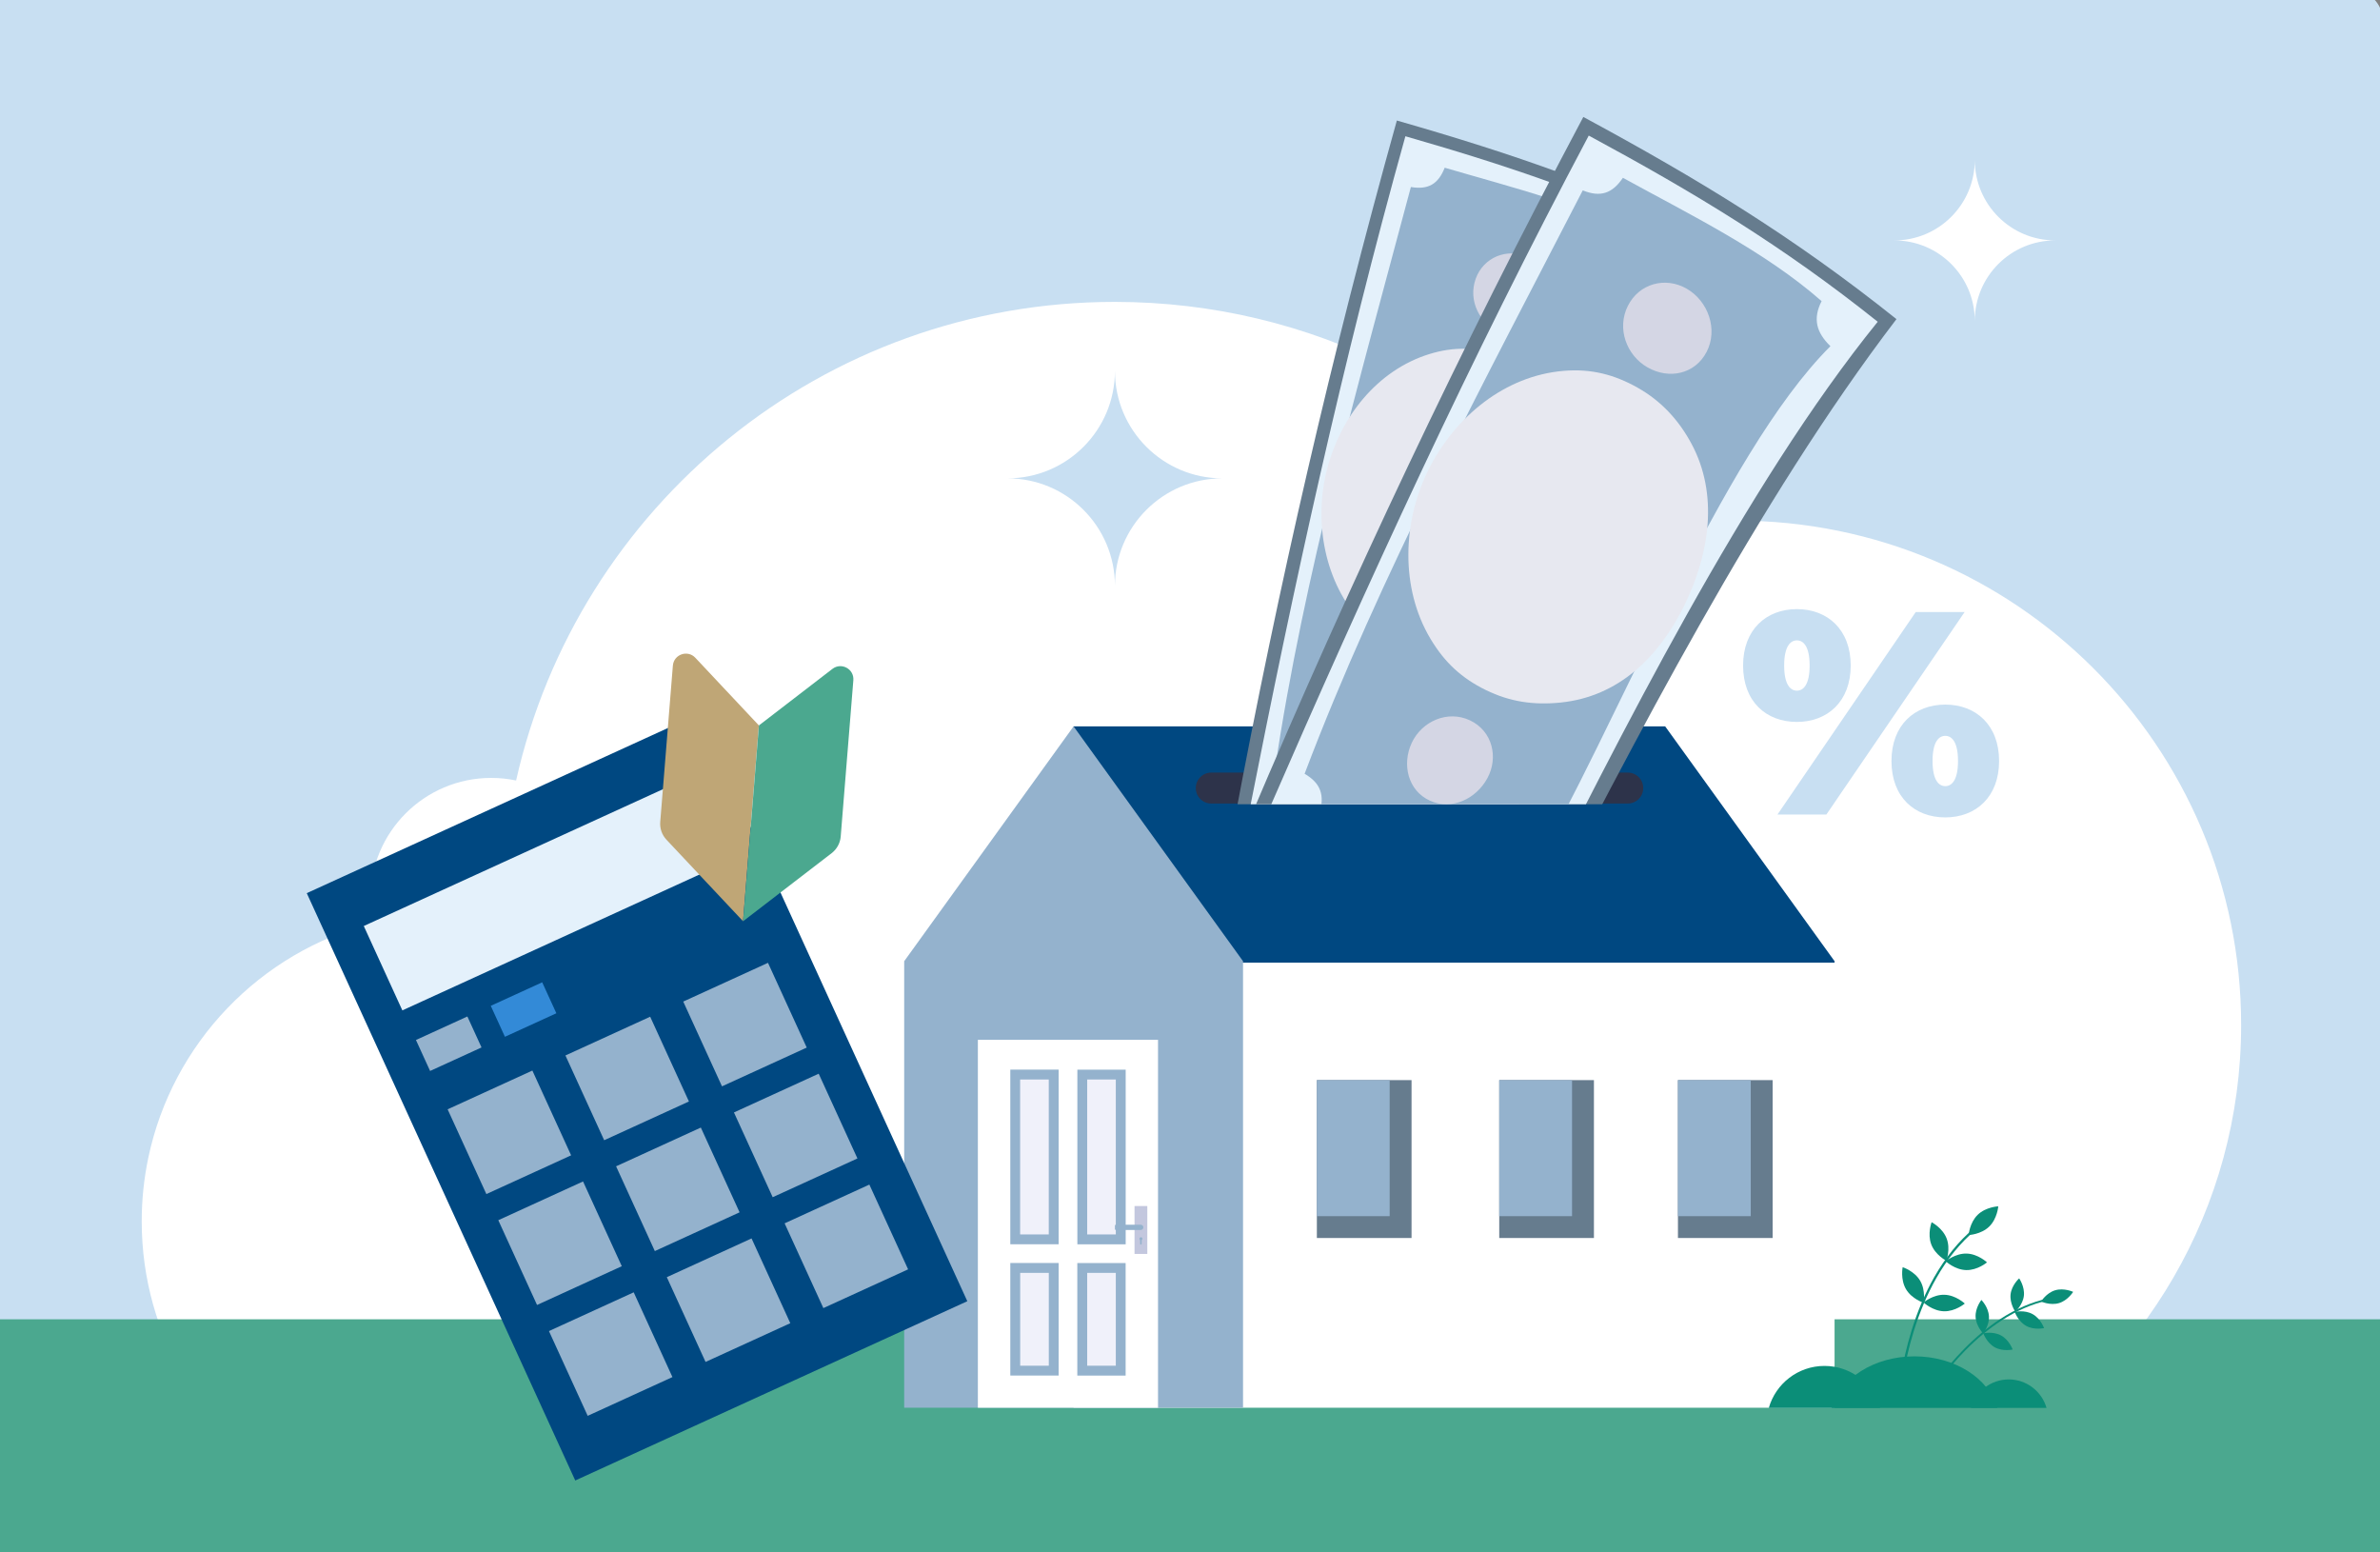 <svg xmlns="http://www.w3.org/2000/svg" xmlns:xlink="http://www.w3.org/1999/xlink" id="_&#x30EC;&#x30A4;&#x30E4;&#x30FC;_1" data-name="&#x30EC;&#x30A4;&#x30E4;&#x30FC; 1" width="460" height="300" viewBox="0 0 460 300"><rect x="0" y="0" width="460" height="300" fill="#808080" stroke="none"/><defs><clipPath id="clippath"><rect x="-1281.36" y="-636.5" width="1200" height="1449.69" style="fill: none;"></rect></clipPath><clipPath id="clippath-1"><rect y="-2" width="460.55" height="302" style="fill: none;"></rect></clipPath><clipPath id="clippath-2"><polygon points="236.54 155.42 312.26 155.42 378.76 56.86 294.26 10.35 260.71 25.28 236.54 155.42" style="fill: none;"></polygon></clipPath></defs><g style="clip-path: url(#clippath); fill: none;"><g><rect x="-1667.67" y="49.57" width="1956.09" height=".91" transform="translate(-237.36 -472.99) rotate(-45)" style="fill: #fff;"></rect><rect x="-1660.64" y="56.61" width="1956.09" height=".91" transform="translate(-240.28 -465.95) rotate(-45)" style="fill: #fff;"></rect><rect x="-1653.61" y="63.64" width="1956.09" height=".91" transform="translate(-243.19 -458.92) rotate(-45)" style="fill: #fff;"></rect><rect x="-1646.57" y="70.67" width="1956.09" height=".91" transform="translate(-246.1 -451.89) rotate(-45)" style="fill: #fff;"></rect><rect x="-1639.54" y="77.71" width="1956.09" height=".91" transform="translate(-249.02 -444.85) rotate(-45)" style="fill: #fff;"></rect><rect x="-1632.51" y="84.74" width="1956.09" height=".91" transform="translate(-251.93 -437.82) rotate(-45)" style="fill: #fff;"></rect><rect x="-1625.47" y="91.77" width="1956.09" height=".91" transform="translate(-254.84 -430.79) rotate(-45)" style="fill: #fff;"></rect><rect x="-1618.44" y="98.81" width="1956.09" height=".91" transform="translate(-257.76 -423.75) rotate(-45)" style="fill: #fff;"></rect><rect x="-1611.41" y="105.84" width="1956.09" height=".91" transform="translate(-260.67 -416.72) rotate(-45)" style="fill: #fff;"></rect><rect x="-1604.37" y="112.87" width="1956.09" height=".91" transform="translate(-263.58 -409.69) rotate(-45)" style="fill: #fff;"></rect><rect x="-1597.34" y="119.91" width="1956.09" height=".91" transform="translate(-266.5 -402.65) rotate(-45)" style="fill: #fff;"></rect><rect x="-1590.31" y="126.94" width="1956.09" height=".91" transform="translate(-269.41 -395.62) rotate(-45)" style="fill: #fff;"></rect><rect x="-1583.27" y="133.97" width="1956.09" height=".91" transform="translate(-272.32 -388.59) rotate(-45)" style="fill: #fff;"></rect><rect x="-1576.24" y="141.01" width="1956.09" height=".91" transform="translate(-275.24 -381.55) rotate(-45)" style="fill: #fff;"></rect><rect x="-1569.21" y="148.04" width="1956.09" height=".91" transform="translate(-278.15 -374.52) rotate(-45)" style="fill: #fff;"></rect><rect x="-1562.17" y="155.07" width="1956.09" height=".91" transform="translate(-281.06 -367.49) rotate(-45)" style="fill: #fff;"></rect><rect x="-1555.14" y="162.11" width="1956.09" height=".91" transform="translate(-283.98 -360.45) rotate(-45)" style="fill: #fff;"></rect><rect x="-1548.11" y="169.14" width="1956.09" height=".91" transform="translate(-286.89 -353.42) rotate(-45)" style="fill: #fff;"></rect><rect x="-1541.07" y="176.17" width="1956.09" height=".91" transform="translate(-289.8 -346.39) rotate(-45)" style="fill: #fff;"></rect><rect x="-1534.04" y="183.21" width="1956.09" height=".91" transform="translate(-292.72 -339.35) rotate(-45)" style="fill: #fff;"></rect><rect x="-1527.01" y="190.24" width="1956.09" height=".91" transform="translate(-295.63 -332.32) rotate(-45)" style="fill: #fff;"></rect><rect x="-1523.07" y="200.33" width="1956.09" height=".91" transform="translate(-301.61 -326.58) rotate(-45)" style="fill: #fff;"></rect><rect x="-1519.13" y="210.41" width="1956.09" height=".91" transform="translate(-307.59 -320.84) rotate(-45)" style="fill: #fff;"></rect><rect x="-1515.19" y="220.5" width="1956.09" height=".91" transform="translate(-313.57 -315.1) rotate(-45)" style="fill: #fff;"></rect><rect x="-1511.25" y="230.59" width="1956.09" height=".91" transform="translate(-319.55 -309.36) rotate(-45)" style="fill: #fff;"></rect><rect x="-1507.31" y="240.67" width="1956.09" height=".91" transform="translate(-325.52 -303.62) rotate(-45)" style="fill: #fff;"></rect></g><g><rect x="-1485.24" y="232.01" width="1956.09" height=".91" transform="translate(-312.99 -290.57) rotate(-45.01)" style="fill: #fff;"></rect><rect x="-1478.2" y="239.04" width="1956.09" height=".91" transform="translate(-315.85 -283.52) rotate(-45)" style="fill: #fff;"></rect><rect x="-1471.17" y="246.08" width="1956.09" height=".91" transform="translate(-318.76 -276.48) rotate(-45)" style="fill: #fff;"></rect><rect x="-1464.14" y="253.11" width="1956.09" height=".91" transform="translate(-321.73 -269.47) rotate(-45.01)" style="fill: #fff;"></rect><rect x="-1457.1" y="260.14" width="1956.09" height=".91" transform="translate(-324.59 -262.42) rotate(-45)" style="fill: #fff;"></rect><rect x="-1450.07" y="267.18" width="1956.09" height=".91" transform="translate(-327.5 -255.38) rotate(-45)" style="fill: #fff;"></rect><rect x="-1443.04" y="274.21" width="1956.09" height=".91" transform="translate(-330.41 -248.35) rotate(-45)" style="fill: #fff;"></rect><rect x="-1436" y="281.24" width="1956.09" height=".91" transform="translate(-333.39 -241.33) rotate(-45.01)" style="fill: #fff;"></rect><rect x="-1428.97" y="288.28" width="1956.09" height=".91" transform="translate(-336.24 -234.28) rotate(-45)" style="fill: #fff;"></rect><rect x="-1421.94" y="295.31" width="1956.09" height=".91" transform="translate(-339.15 -227.25) rotate(-45)" style="fill: #fff;"></rect><rect x="-1414.9" y="302.34" width="1956.09" height=".91" transform="translate(-342.07 -220.22) rotate(-45)" style="fill: #fff;"></rect><rect x="-1407.87" y="309.38" width="1956.09" height=".91" transform="translate(-345.04 -213.19) rotate(-45.01)" style="fill: #fff;"></rect><rect x="-1400.84" y="316.41" width="1956.09" height=".91" transform="translate(-347.89 -206.15) rotate(-45)" style="fill: #fff;"></rect><rect x="-1393.8" y="323.44" width="1956.09" height=".91" transform="translate(-350.8 -199.12) rotate(-45)" style="fill: #fff;"></rect><rect x="-1386.77" y="330.48" width="1956.09" height=".91" transform="translate(-353.72 -192.08) rotate(-45)" style="fill: #fff;"></rect><rect x="-1379.74" y="337.51" width="1956.09" height=".91" transform="translate(-356.69 -185.06) rotate(-45.01)" style="fill: #fff;"></rect><rect x="-1372.7" y="344.54" width="1956.09" height=".91" transform="translate(-359.54 -178.02) rotate(-45)" style="fill: #fff;"></rect><rect x="-1365.67" y="351.58" width="1956.09" height=".91" transform="translate(-362.46 -170.98) rotate(-45)" style="fill: #fff;"></rect><rect x="-1358.64" y="358.61" width="1956.09" height=".91" transform="translate(-365.43 -163.95) rotate(-45.01)" style="fill: #fff;"></rect><rect x="-1351.6" y="365.64" width="1956.09" height=".91" transform="translate(-368.28 -156.92) rotate(-45)" style="fill: #fff;"></rect><rect x="-1344.57" y="372.68" width="1956.09" height=".91" transform="translate(-371.2 -149.88) rotate(-45)" style="fill: #fff;"></rect><rect x="-1337.54" y="379.71" width="1956.09" height=".91" transform="translate(-374.11 -142.85) rotate(-45)" style="fill: #fff;"></rect><rect x="-1330.5" y="386.74" width="1956.09" height=".91" transform="translate(-377.08 -135.81) rotate(-45.01)" style="fill: #fff;"></rect><rect x="-1323.47" y="393.78" width="1956.09" height=".91" transform="translate(-379.94 -128.78) rotate(-45)" style="fill: #fff;"></rect><rect x="-1316.44" y="400.81" width="1956.09" height=".91" transform="translate(-382.85 -121.75) rotate(-45)" style="fill: #fff;"></rect><rect x="-1309.4" y="407.84" width="1956.09" height=".91" transform="translate(-385.76 -114.72) rotate(-45)" style="fill: #fff;"></rect><rect x="-1302.37" y="414.88" width="1956.09" height=".91" transform="translate(-388.74 -107.68) rotate(-45.01)" style="fill: #fff;"></rect><rect x="-1295.34" y="421.91" width="1956.09" height=".91" transform="translate(-391.59 -100.65) rotate(-45)" style="fill: #fff;"></rect><rect x="-1288.3" y="428.94" width="1956.09" height=".91" transform="translate(-394.5 -93.62) rotate(-45)" style="fill: #fff;"></rect><rect x="-1281.27" y="435.98" width="1956.09" height=".91" transform="translate(-397.42 -86.58) rotate(-45)" style="fill: #fff;"></rect><rect x="-1274.24" y="443.01" width="1956.09" height=".91" transform="translate(-400.39 -79.54) rotate(-45.01)" style="fill: #fff;"></rect><rect x="-1267.2" y="450.04" width="1956.09" height=".91" transform="translate(-403.24 -72.52) rotate(-45)" style="fill: #fff;"></rect><rect x="-1260.17" y="457.08" width="1956.09" height=".91" transform="translate(-406.16 -65.48) rotate(-45)" style="fill: #fff;"></rect><rect x="-1253.14" y="464.11" width="1956.09" height=".91" transform="translate(-409.13 -58.44) rotate(-45.01)" style="fill: #fff;"></rect><rect x="-1246.1" y="471.14" width="1956.09" height=".91" transform="translate(-411.98 -51.42) rotate(-45)" style="fill: #fff;"></rect><rect x="-1239.07" y="478.18" width="1956.09" height=".91" transform="translate(-414.9 -44.39) rotate(-45)" style="fill: #fff;"></rect><rect x="-1232.04" y="485.21" width="1956.09" height=".91" transform="translate(-417.81 -37.35) rotate(-45)" style="fill: #fff;"></rect><rect x="-1225" y="492.24" width="1956.09" height=".91" transform="translate(-420.78 -30.3) rotate(-45.01)" style="fill: #fff;"></rect><rect x="-1217.97" y="499.28" width="1956.09" height=".91" transform="translate(-423.64 -23.29) rotate(-45)" style="fill: #fff;"></rect><rect x="-1210.94" y="506.31" width="1956.09" height=".91" transform="translate(-426.55 -16.25) rotate(-45)" style="fill: #fff;"></rect><rect x="-1203.9" y="513.34" width="1956.09" height=".91" transform="translate(-429.46 -9.22) rotate(-45)" style="fill: #fff;"></rect><rect x="-1196.87" y="520.38" width="1956.09" height=".91" transform="translate(-432.44 -2.16) rotate(-45.01)" style="fill: #fff;"></rect><rect x="-1189.84" y="527.41" width="1956.09" height=".91" transform="translate(-435.29 4.85) rotate(-45)" style="fill: #fff;"></rect><rect x="-1182.8" y="534.44" width="1956.09" height=".91" transform="translate(-438.2 11.88) rotate(-45)" style="fill: #fff;"></rect><rect x="-1175.77" y="541.48" width="1956.09" height=".91" transform="translate(-441.12 18.91) rotate(-45)" style="fill: #fff;"></rect><rect x="-1168.74" y="548.51" width="1956.09" height=".91" transform="translate(-444.09 25.98) rotate(-45.01)" style="fill: #fff;"></rect><rect x="-1161.7" y="555.54" width="1956.09" height=".91" transform="translate(-446.94 32.98) rotate(-45)" style="fill: #fff;"></rect><rect x="-1154.67" y="562.58" width="1956.09" height=".91" transform="translate(-449.86 40.01) rotate(-45)" style="fill: #fff;"></rect><rect x="-1147.64" y="569.61" width="1956.09" height=".91" transform="translate(-452.77 47.05) rotate(-45)" style="fill: #fff;"></rect><rect x="-1140.61" y="576.64" width="1956.09" height=".91" transform="translate(-455.68 54.08) rotate(-45)" style="fill: #fff;"></rect><rect x="-1133.57" y="583.68" width="1956.09" height=".91" transform="translate(-458.6 61.11) rotate(-45)" style="fill: #fff;"></rect><rect x="-1126.54" y="590.71" width="1956.09" height=".91" transform="translate(-461.51 68.15) rotate(-45)" style="fill: #fff;"></rect><rect x="-1119.51" y="597.74" width="1956.09" height=".91" transform="translate(-464.48 75.22) rotate(-45.01)" style="fill: #fff;"></rect><rect x="-1112.47" y="604.78" width="1956.09" height=".91" transform="translate(-467.34 82.21) rotate(-45)" style="fill: #fff;"></rect><rect x="-1105.44" y="611.81" width="1956.09" height=".91" transform="translate(-470.25 89.25) rotate(-45)" style="fill: #fff;"></rect><rect x="-1098.41" y="618.84" width="1956.09" height=".91" transform="translate(-473.16 96.28) rotate(-45)" style="fill: #fff;"></rect><rect x="-1091.37" y="625.88" width="1956.09" height=".91" transform="translate(-476.14 103.36) rotate(-45.01)" style="fill: #fff;"></rect><rect x="-1084.34" y="632.91" width="1956.09" height=".91" transform="translate(-478.99 110.35) rotate(-45)" style="fill: #fff;"></rect><rect x="-1077.31" y="639.94" width="1956.09" height=".91" transform="translate(-481.9 117.38) rotate(-45)" style="fill: #fff;"></rect><rect x="-1070.27" y="646.98" width="1956.09" height=".91" transform="translate(-484.82 124.41) rotate(-45)" style="fill: #fff;"></rect><rect x="-1063.24" y="654.01" width="1956.09" height=".91" transform="translate(-487.79 131.49) rotate(-45.01)" style="fill: #fff;"></rect><rect x="-1056.21" y="661.04" width="1956.09" height=".91" transform="translate(-490.64 138.48) rotate(-45)" style="fill: #fff;"></rect><rect x="-1049.17" y="668.08" width="1956.09" height=".91" transform="translate(-493.56 145.51) rotate(-45)" style="fill: #fff;"></rect><rect x="-1042.14" y="675.11" width="1956.09" height=".91" transform="translate(-496.53 152.6) rotate(-45.01)" style="fill: #fff;"></rect><rect x="-1035.11" y="682.14" width="1956.09" height=".91" transform="translate(-499.38 159.58) rotate(-45)" style="fill: #fff;"></rect><rect x="-1028.07" y="689.17" width="1956.09" height=".91" transform="translate(-502.3 166.61) rotate(-45)" style="fill: #fff;"></rect><rect x="-1021.04" y="696.21" width="1956.09" height=".91" transform="translate(-505.21 173.65) rotate(-45)" style="fill: #fff;"></rect><rect x="-1014.01" y="703.24" width="1956.09" height=".91" transform="translate(-508.12 180.68) rotate(-45)" style="fill: #fff;"></rect><rect x="-1006.97" y="710.27" width="1956.09" height=".91" transform="translate(-511.04 187.71) rotate(-45)" style="fill: #fff;"></rect><rect x="-999.94" y="717.31" width="1956.09" height=".91" transform="translate(-513.95 194.75) rotate(-45)" style="fill: #fff;"></rect><rect x="-992.91" y="724.34" width="1956.09" height=".91" transform="translate(-516.86 201.78) rotate(-45)" style="fill: #fff;"></rect><rect x="-985.87" y="731.37" width="1956.09" height=".91" transform="translate(-519.78 208.81) rotate(-45)" style="fill: #fff;"></rect><rect x="-978.84" y="738.41" width="1956.09" height=".91" transform="translate(-522.69 215.85) rotate(-45)" style="fill: #fff;"></rect><rect x="-971.81" y="745.44" width="1956.09" height=".91" transform="translate(-525.6 222.88) rotate(-45)" style="fill: #fff;"></rect><rect x="-964.77" y="752.47" width="1956.09" height=".91" transform="translate(-528.52 229.91) rotate(-45)" style="fill: #fff;"></rect><rect x="-957.74" y="759.51" width="1956.09" height=".91" transform="translate(-531.43 236.95) rotate(-45)" style="fill: #fff;"></rect><rect x="-950.71" y="766.54" width="1956.09" height=".91" transform="translate(-534.34 243.98) rotate(-45)" style="fill: #fff;"></rect><rect x="-943.67" y="773.57" width="1956.09" height=".91" transform="translate(-537.26 251.01) rotate(-45)" style="fill: #fff;"></rect><rect x="-936.64" y="780.61" width="1956.09" height=".91" transform="translate(-540.17 258.05) rotate(-45)" style="fill: #fff;"></rect><rect x="-929.61" y="787.64" width="1956.09" height=".91" transform="translate(-543.08 265.08) rotate(-45)" style="fill: #fff;"></rect><rect x="-922.57" y="794.67" width="1956.09" height=".91" transform="translate(-546 272.11) rotate(-45)" style="fill: #fff;"></rect><rect x="-915.54" y="801.71" width="1956.09" height=".91" transform="translate(-548.91 279.15) rotate(-45)" style="fill: #fff;"></rect><rect x="-908.51" y="808.74" width="1956.09" height=".91" transform="translate(-551.82 286.18) rotate(-45)" style="fill: #fff;"></rect><rect x="-901.47" y="815.77" width="1956.09" height=".91" transform="translate(-554.73 293.21) rotate(-45)" style="fill: #fff;"></rect><rect x="-894.44" y="822.81" width="1956.09" height=".91" transform="translate(-557.65 300.25) rotate(-45)" style="fill: #fff;"></rect><rect x="-887.41" y="829.84" width="1956.09" height=".91" transform="translate(-560.56 307.28) rotate(-45)" style="fill: #fff;"></rect><rect x="-880.37" y="836.87" width="1956.09" height=".91" transform="translate(-563.47 314.31) rotate(-45)" style="fill: #fff;"></rect><rect x="-873.34" y="843.91" width="1956.09" height=".91" transform="translate(-566.39 321.35) rotate(-45)" style="fill: #fff;"></rect><rect x="-866.31" y="850.94" width="1956.09" height=".91" transform="translate(-569.3 328.38) rotate(-45)" style="fill: #fff;"></rect><rect x="-859.27" y="857.97" width="1956.09" height=".91" transform="translate(-572.21 335.41) rotate(-45)" style="fill: #fff;"></rect><rect x="-852.24" y="865.01" width="1956.09" height=".91" transform="translate(-575.13 342.45) rotate(-45)" style="fill: #fff;"></rect><rect x="-845.21" y="872.04" width="1956.09" height=".91" transform="translate(-578.04 349.48) rotate(-45)" style="fill: #fff;"></rect><rect x="-838.17" y="879.07" width="1956.09" height=".91" transform="translate(-580.95 356.51) rotate(-45)" style="fill: #fff;"></rect><rect x="-831.14" y="886.11" width="1956.09" height=".91" transform="translate(-583.87 363.55) rotate(-45)" style="fill: #fff;"></rect><rect x="-824.11" y="893.14" width="1956.09" height=".91" transform="translate(-586.78 370.58) rotate(-45)" style="fill: #fff;"></rect><rect x="-817.07" y="900.17" width="1956.09" height=".91" transform="translate(-589.69 377.61) rotate(-45)" style="fill: #fff;"></rect><rect x="-810.04" y="907.21" width="1956.09" height=".91" transform="translate(-592.61 384.65) rotate(-45)" style="fill: #fff;"></rect><rect x="-803.01" y="914.24" width="1956.09" height=".91" transform="translate(-595.52 391.68) rotate(-45)" style="fill: #fff;"></rect><rect x="-795.97" y="921.27" width="1956.09" height=".91" transform="translate(-598.43 398.71) rotate(-45)" style="fill: #fff;"></rect><rect x="-788.94" y="928.31" width="1956.09" height=".91" transform="translate(-601.35 405.75) rotate(-45)" style="fill: #fff;"></rect><rect x="-781.91" y="935.34" width="1956.09" height=".91" transform="translate(-604.26 412.78) rotate(-45)" style="fill: #fff;"></rect><rect x="-774.87" y="942.37" width="1956.09" height=".91" transform="translate(-607.17 419.81) rotate(-45)" style="fill: #fff;"></rect><rect x="-767.84" y="949.41" width="1956.09" height=".91" transform="translate(-610.09 426.85) rotate(-45)" style="fill: #fff;"></rect><rect x="-760.81" y="956.44" width="1956.09" height=".91" transform="translate(-613 433.88) rotate(-45)" style="fill: #fff;"></rect><rect x="-753.77" y="963.47" width="1956.09" height=".91" transform="translate(-615.91 440.91) rotate(-45)" style="fill: #fff;"></rect><rect x="-746.74" y="970.51" width="1956.09" height=".91" transform="translate(-618.83 447.95) rotate(-45)" style="fill: #fff;"></rect><rect x="-739.71" y="977.54" width="1956.09" height=".91" transform="translate(-621.74 454.98) rotate(-45)" style="fill: #fff;"></rect><rect x="-732.67" y="984.57" width="1956.09" height=".91" transform="translate(-624.65 462.01) rotate(-45)" style="fill: #fff;"></rect></g></g><g style="clip-path: url(#clippath-1); fill: none;"><path d="m0-2h454.52c3.33,0,6.04,2.7,6.04,6.04v289.93c0,3.33-2.7,6.04-6.04,6.04H0V-2h0Z" style="fill: #c8dff2;"></path><path d="m335.71,100.6c-9.2,0-18.1,1.28-26.54,3.66-21.7-27.93-55.6-45.92-93.72-45.92-56.53,0-103.81,39.55-115.7,92.49-1.55-.33-3.16-.5-4.81-.5-12.9,0-23.36,10.46-23.36,23.36,0,1.6.16,3.17.47,4.68-21.79,5.6-38.74,23.22-43.39,45.38-.83,3.96-1.27,8.06-1.27,12.27,0,11.15,3.07,21.58,8.4,30.5h369.29c11.58-11.74,20.2-26.39,24.66-42.77,2.23-8.18,3.42-16.79,3.42-25.68,0-53.83-43.63-97.46-97.46-97.46Z" style="fill: #fff;"></path><rect y="254.95" width="460.55" height="45.05" style="fill: #4ba88f;"></rect><g><g><g><g><polygon points="354.58 185.75 321.84 140.37 207.5 140.37 207.5 186.04 354.58 186.04 354.58 185.75" style="fill: #004881;"></polygon><rect x="207.5" y="186.04" width="147.08" height="86" style="fill: #fff;"></rect></g><polygon points="240.25 272.04 174.76 272.04 174.76 185.75 207.5 140.37 240.25 185.75 240.25 272.04" style="fill: #94b2cd;"></polygon><g><rect x="254.52" y="208.73" width="18.3" height="30.51" style="fill: #667c8e;"></rect><rect x="254.52" y="208.73" width="14.07" height="26.29" style="fill: #94b2cd;"></rect></g><g><rect x="289.77" y="208.73" width="18.3" height="30.51" style="fill: #667c8e;"></rect><rect x="289.77" y="208.73" width="14.07" height="26.29" style="fill: #94b2cd;"></rect></g><g><rect x="324.31" y="208.73" width="18.3" height="30.51" style="fill: #667c8e;"></rect><rect x="324.31" y="208.73" width="14.07" height="26.29" style="fill: #94b2cd;"></rect></g></g><g><rect x="189" y="200.94" width="34.82" height="71.1" style="fill: #fff;"></rect><rect x="183.06" y="218.91" width="33.75" height="9.34" transform="translate(423.52 23.64) rotate(90)" style="fill: #94b2cd;"></rect><rect x="184.97" y="220.82" width="29.94" height="5.53" transform="translate(423.52 23.64) rotate(90)" style="fill: #f0f1fa;"></rect><rect x="196.02" y="218.91" width="33.75" height="9.34" transform="translate(436.48 10.69) rotate(90)" style="fill: #94b2cd;"></rect><rect x="197.92" y="220.82" width="29.94" height="5.53" transform="translate(436.48 10.69) rotate(90)" style="fill: #f0f1fa;"></rect><rect x="215.89" y="236.45" width="9.26" height="2.47" transform="translate(458.2 17.17) rotate(90)" style="fill: #c3c7de;"></rect><rect x="189.06" y="250.28" width="21.75" height="9.34" transform="translate(454.89 55.01) rotate(90)" style="fill: #94b2cd;"></rect><rect x="190.97" y="252.18" width="17.94" height="5.53" transform="translate(454.89 55.01) rotate(90)" style="fill: #f0f1fa;"></rect><rect x="202.02" y="250.28" width="21.75" height="9.34" transform="translate(467.84 42.06) rotate(90)" style="fill: #94b2cd;"></rect><rect x="203.92" y="252.18" width="17.94" height="5.53" transform="translate(467.84 42.06) rotate(90)" style="fill: #f0f1fa;"></rect><path d="m215.65,236.67h4.82c.28,0,.51.23.51.51h0c0,.28-.23.51-.51.51h-4.82c-.09,0-.16-.07-.16-.16v-.7c0-.09.07-.16.16-.16Z" style="fill: #94b2cd;"></path><path d="m220.23,239.38c0-.16.13-.29.29-.29s.29.13.29.29-.13.29-.29.29-.29-.13-.29-.29Z" style="fill: #94b2cd;"></path><path d="m220.51,240.52h0c-.08,0-.15-.07-.15-.15v-.83c0-.08.07-.15.15-.15h0c.08,0,.15.07.15.15v.83c0,.08-.07.15-.15.15Z" style="fill: #94b2cd;"></path></g></g><path d="m314.61,155.28h-80.5c-1.65,0-2.99-1.34-2.99-2.99h0c0-1.65,1.34-2.99,2.99-2.99h80.5c1.65,0,2.99,1.34,2.99,2.99h0c0,1.65-1.34,2.99-2.99,2.99Z" style="fill: #2d334a;"></path><g style="clip-path: url(#clippath-2); fill: none;"><g><path d="m332.46,46.63c-17.32,37.13-29.63,83.68-40.29,123.68-17.91-4.57-35.62-7.58-53.68-11.19,8.64-46.08,18.87-90.63,31.49-135.83,22.5,6.45,41.4,12.93,62.48,23.34Z" style="fill: #667c8e;"></path><path d="m290.53,167.39c-16.4-4.16-32.63-6.87-49.15-10.21,8.72-44.28,18.09-87.28,30.25-130.85,20.72,5.95,38.23,11.89,57.64,21.47-16.91,33.66-29.26,82.48-38.74,119.59Z" style="fill: #e4f1fb;"></path><path d="m318.69,46.35c-11.85-6.56-26.44-10.12-39.46-13.94-1.25,3.16-3.17,4.3-6.54,3.73-9.82,36.87-20.72,74.92-26.28,112.62,3.22,1.04,4.35,3,4.12,6.33,11.02,1.86,21.98,4.05,32.83,6.76,1.21-3.1,2.96-4.33,6.31-3.89,9.38-28.8,17.33-80.84,32.29-104.08-2.96-1.85-4.17-4.07-3.27-7.53Z" style="fill: #94b2cd;"></path><path d="m289.84,68.53c4.59,1.39,8.43,4.07,11.59,7.76,6.65,7.77,7.39,18.49,4.9,28.57-2.49,10.08-8.07,18.43-17.85,21.65-4.65,1.53-8.92,1.83-13.56.69-4.64-1.13-8.23-3.19-11.67-6.85-7.25-7.71-9.39-19.47-6.77-29.64,2.62-10.17,9.72-19.16,19.75-22.28,4.76-1.48,9.02-1.31,13.61.09Z" style="fill: #e7e8f0;"></path><path d="m290.81,64.61c-4.19-1.31-6.92-5.65-5.82-9.99,1.1-4.34,5.4-6.61,9.63-5.27,4.24,1.34,7.08,5.92,5.9,10.28-1.18,4.36-5.53,6.29-9.72,4.98Z" style="fill: #d4d6e4;"></path><path d="m269.33,148.66c-4.23-.9-6.31-5.27-5.38-9.41.93-4.15,5.01-7.16,9.35-6.15,4.33,1.01,6.4,5.39,5.23,9.44s-4.97,7.03-9.2,6.13Z" style="fill: #d4d6e4;"></path></g><g><path d="m366.54,61.67c-26.85,35.17-50.6,81.43-71.09,121.17-17.84-8.96-35.82-16.23-54.05-24.22,19.76-46.61,40.85-91.25,64.62-136.02,22.24,12.01,40.69,23.21,60.52,39.07Z" style="fill: #667c8e;"></path><path d="m294.4,179.38c-16.34-8.18-32.83-14.79-49.49-22.13,19.43-44.7,39.26-87.9,62.16-131.05,20.49,11.06,37.58,21.38,55.85,35.98-25.61,31.6-49.93,80.25-68.51,117.2Z" style="fill: #e4f1fb;"></path><path d="m352.07,58.19c-10.98-9.66-25.56-16.78-38.4-23.83-2.05,3.04-4.34,3.81-7.76,2.43-18.88,36.62-39.18,74.25-53.76,112.74,3.16,1.84,3.9,4.17,2.88,7.63,11.2,4.51,22.25,9.35,33.07,14.72,1.99-2.99,4.13-3.89,7.56-2.64,16.55-28.22,36.96-81.27,58.12-102.34-2.7-2.63-3.45-5.26-1.71-8.7Z" style="fill: #94b2cd;"></path><path d="m316.51,74.92c4.52,2.53,7.96,6.24,10.43,10.86,5.22,9.74,3.52,21.22-1.43,31.27-4.95,10.06-12.77,17.57-23.84,18.71-5.26.54-9.83-.14-14.47-2.4-4.63-2.27-7.94-5.26-10.73-9.93-5.86-9.81-5.41-22.71-.29-32.83,5.12-10.12,14.68-17.97,25.99-18.93,5.37-.46,9.82.71,14.34,3.24Z" style="fill: #e7e8f0;"></path><path d="m318.45,71.01c-4.12-2.35-5.99-7.56-3.83-11.88,2.16-4.33,7.22-5.73,11.38-3.34,4.16,2.39,6.1,7.88,3.85,12.21-2.25,4.33-7.28,5.36-11.4,3Z" style="fill: #d4d6e4;"></path><path d="m276.36,154.72c-4.25-1.93-5.44-7.01-3.5-11.17,1.94-4.16,6.94-6.4,11.28-4.33,4.34,2.07,5.51,7.16,3.34,11.16-2.17,4-6.87,6.27-11.12,4.34Z" style="fill: #d4d6e4;"></path></g></g></g><path d="m194.72,92.44c11.47,0,20.77-9.3,20.77-20.77,0,11.47,9.3,20.77,20.77,20.77-11.47,0-20.77,9.3-20.77,20.77,0-11.47-9.3-20.77-20.77-20.77Z" style="fill: #c8dff2;"></path><path d="m366.13,46.46c8.59,0,15.55-6.96,15.55-15.55,0,8.59,6.96,15.55,15.55,15.55-8.59,0-15.55,6.96-15.55,15.55,0-8.59-6.96-15.55-15.55-15.55Z" style="fill: #fff;"></path><g><rect x="81.46" y="149.63" width="83.32" height="124.8" transform="translate(-77.01 70.39) rotate(-24.57)" style="fill: #004881;"></rect><g><rect x="70.93" y="163.88" width="68.56" height="17.93" transform="translate(-62.34 59.4) rotate(-24.57)" style="fill: #e4f1fb;"></rect><rect x="81.26" y="198.41" width="10.93" height="6.58" transform="translate(-76.01 54.32) rotate(-24.57)" style="fill: #94b2cd;"></rect><rect x="95.72" y="191.8" width="10.93" height="6.58" transform="translate(-71.95 59.74) rotate(-24.57)" style="fill: #338ad7;"></rect><rect x="89.44" y="209.82" width="18.01" height="18.01" transform="translate(-82.07 60.74) rotate(-24.57)" style="fill: #94b2cd;"></rect><rect x="112.21" y="199.41" width="18.01" height="18.01" transform="translate(-75.68 69.27) rotate(-24.57)" style="fill: #94b2cd;"></rect><rect x="134.98" y="189" width="18.01" height="18.01" transform="translate(-69.29 77.79) rotate(-24.57)" style="fill: #94b2cd;"></rect><rect x="99.23" y="231.25" width="18.01" height="18.01" transform="translate(-90.09 66.75) rotate(-24.57)" style="fill: #94b2cd;"></rect><rect x="122" y="220.83" width="18.01" height="18.01" transform="translate(-83.7 75.28) rotate(-24.57)" style="fill: #94b2cd;"></rect><rect x="144.78" y="210.42" width="18.01" height="18.01" transform="translate(-77.31 83.81) rotate(-24.57)" style="fill: #94b2cd;"></rect><rect x="109.03" y="252.67" width="18.01" height="18.01" transform="translate(-98.12 72.77) rotate(-24.57)" style="fill: #94b2cd;"></rect><rect x="131.8" y="242.26" width="18.01" height="18.01" transform="translate(-91.72 81.29) rotate(-24.57)" style="fill: #94b2cd;"></rect><rect x="154.57" y="231.85" width="18.01" height="18.01" transform="translate(-85.33 89.82) rotate(-24.57)" style="fill: #94b2cd;"></rect></g></g><g><path d="m134.4,127.12l12.27,13.06-3.06,37.84-14.79-15.74c-.88-.93-1.32-2.19-1.21-3.46l2.44-30.19c.18-2.18,2.85-3.11,4.34-1.52Z" style="fill: #bfa676;"></path><path d="m160.89,129.26l-14.21,10.93-3.06,37.84,17.12-13.16c1.01-.78,1.65-1.95,1.75-3.22l2.44-30.19c.18-2.18-2.31-3.53-4.04-2.2Z" style="fill: #4ba88f;"></path></g><path d="m336.9,128.61c0-6.93,4.47-10.9,10.4-10.9s10.4,3.97,10.4,10.9-4.47,10.9-10.4,10.9-10.4-3.91-10.4-10.9Zm33.37-10.34h9.45l-26.72,39.13h-9.45l26.72-39.13Zm-20.51,10.34c0-3.74-1.23-4.86-2.46-4.86s-2.46,1.12-2.46,4.86,1.23,4.86,2.46,4.86,2.46-1.12,2.46-4.86Zm15.82,18.45c0-6.93,4.47-10.9,10.4-10.9s10.4,3.97,10.4,10.9-4.47,10.9-10.4,10.9-10.4-3.91-10.4-10.9Zm12.86,0c0-3.74-1.23-4.86-2.46-4.86s-2.46,1.12-2.46,4.86,1.23,4.86,2.46,4.86,2.46-1.12,2.46-4.86Z" style="fill: #c8dff2;"></path><g><g><path d="m373.27,240.48c.78,2.06,2.91,3.16,2.91,3.16,0,0,.85-2.23.07-4.29-.78-2.06-2.91-3.16-2.91-3.16,0,0-.85,2.23-.07,4.29Z" style="fill: #0b8e78;"></path><path d="m368.38,249.12c1.11,1.9,3.39,2.63,3.39,2.63,0,0,.47-2.34-.64-4.24s-3.39-2.63-3.39-2.63c0,0-.47,2.34.64,4.24Z" style="fill: #0b8e78;"></path><path d="m382.25,234.75c-1.58,1.53-1.76,3.92-1.76,3.92,0,0,2.39-.1,3.97-1.63,1.58-1.53,1.76-3.92,1.76-3.92,0,0-2.39.1-3.97,1.63Z" style="fill: #0b8e78;"></path><path d="m380.1,242.25c-2.2-.06-4.03,1.49-4.03,1.49,0,0,1.74,1.64,3.94,1.7,2.2.06,4.03-1.49,4.03-1.49,0,0-1.74-1.64-3.94-1.7Z" style="fill: #0b8e78;"></path><path d="m375.81,250.21c-2.2-.06-4.03,1.49-4.03,1.49,0,0,1.74,1.64,3.94,1.7,2.2.06,4.03-1.49,4.03-1.49,0,0-1.74-1.64-3.94-1.7Z" style="fill: #0b8e78;"></path><path d="m367,268.95l.45.04c0-.05.43-5.26,2.42-11.69,1.17-3.77,2.63-7.23,4.35-10.26,2.15-3.79,4.71-6.93,7.62-9.35l-.29-.34c-2.95,2.45-5.54,5.64-7.72,9.47-1.74,3.07-3.22,6.55-4.39,10.36-2,6.48-2.43,11.73-2.44,11.78Z" style="fill: #0b8e78;"></path></g><g><path d="m388.6,250.11c-.2,1.78.91,3.37.91,3.37,0,0,1.45-1.29,1.66-3.07.2-1.78-.91-3.37-.91-3.37,0,0-1.45,1.29-1.66,3.07Z" style="fill: #0b8e78;"></path><path d="m381.84,254.51c.09,1.79,1.46,3.17,1.46,3.17,0,0,1.22-1.52,1.12-3.3-.09-1.79-1.46-3.17-1.46-3.17,0,0-1.22,1.52-1.12,3.3Z" style="fill: #0b8e78;"></path><path d="m397.22,249.34c-1.71.51-2.73,2.17-2.73,2.17,0,0,1.76.82,3.47.31,1.71-.51,2.73-2.17,2.73-2.17,0,0-1.76-.82-3.47-.31Z" style="fill: #0b8e78;"></path><path d="m392.86,253.95c-1.57-.87-3.46-.43-3.46-.43,0,0,.64,1.83,2.21,2.7,1.57.87,3.46.43,3.46.43,0,0-.64-1.83-2.21-2.7Z" style="fill: #0b8e78;"></path><path d="m386.79,258.09c-1.57-.87-3.46-.43-3.46-.43,0,0,.64,1.83,2.21,2.7,1.57.87,3.46.43,3.46.43,0,0-.64-1.83-2.21-2.7Z" style="fill: #0b8e78;"></path><path d="m373.43,268.3l.31.19s2.28-3.63,6.12-7.53c2.25-2.29,4.6-4.23,6.98-5.77,2.97-1.93,5.99-3.24,8.99-3.89l-.08-.36c-3.04.66-6.11,1.99-9.12,3.94-2.4,1.56-4.77,3.52-7.04,5.83-3.87,3.93-6.14,7.55-6.16,7.58Z" style="fill: #0b8e78;"></path></g><g><path d="m388.24,266.57c3.47,0,6.4,2.33,7.31,5.51h-14.61c.91-3.18,3.83-5.51,7.31-5.51Z" style="fill: #0b8e78;"></path><path d="m352.63,263.96c5.11,0,9.42,3.43,10.76,8.11h-21.52c1.34-4.68,5.65-8.11,10.76-8.11Z" style="fill: #0b8e78;"></path><path d="m386.03,272.08c-1.65-5.71-8.19-9.97-16.01-9.97-7.82,0-14.36,4.26-16.01,9.97h32.01Z" style="fill: #0b8e78;"></path></g></g></g></svg>